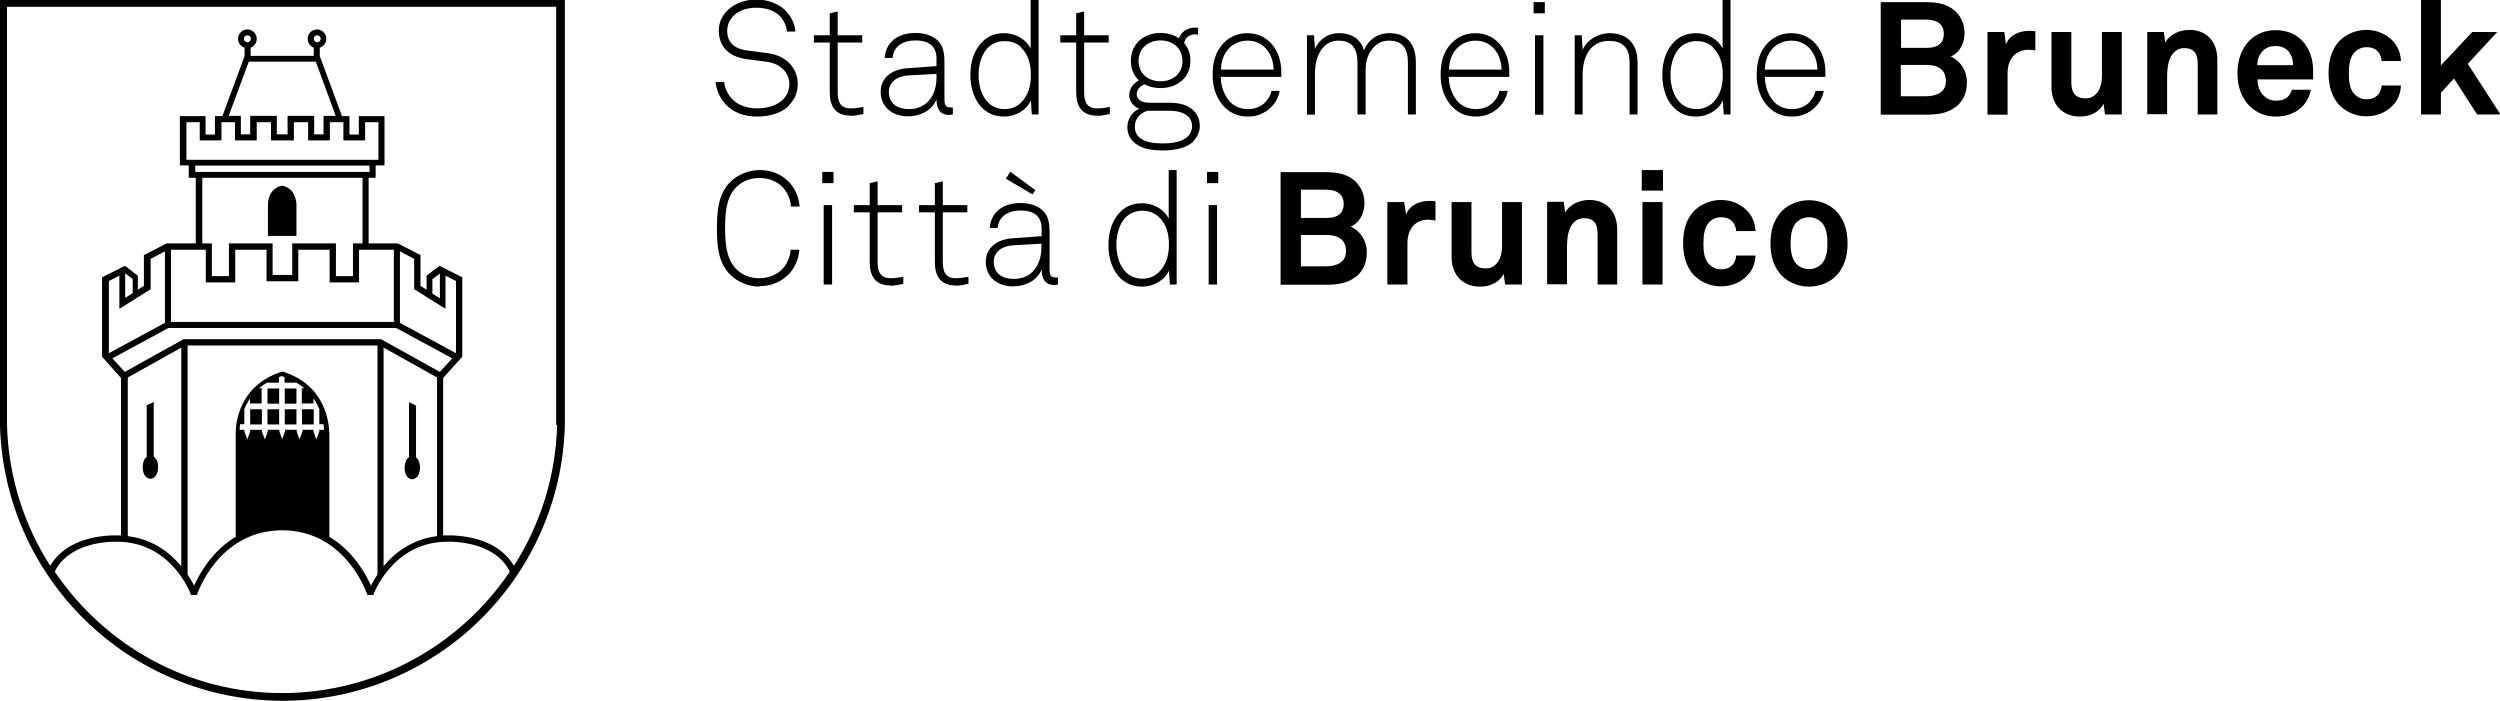 <?xml version="1.0" encoding="UTF-8"?>
<svg id="Ebene_2" data-name="Ebene 2" xmlns="http://www.w3.org/2000/svg" version="1.1" viewBox="0 0 107.02 30">
  <defs>
    <style>
      .cls-1 {
        fill: #000;
        stroke-width: 0px;
      }
    </style>
  </defs>
  <g>
    <path class="cls-1" d="M33.78,4.52c-.33.32-.81.47-1.37.47s-1.03-.18-1.34-.52c-.24-.25-.4-.59-.44-.96h.37c.03.29.17.55.35.74.26.27.66.39,1.06.39s.83-.11,1.09-.36c.17-.16.29-.39.29-.69,0-.46-.36-.86-.94-.94l-.9-.12c-.68-.09-1.18-.48-1.18-1.22,0-.4.18-.69.42-.91.3-.27.74-.42,1.19-.42.52,0,1.03.21,1.3.53.2.24.34.49.37.84h-.36c-.03-.24-.11-.43-.26-.61-.21-.26-.6-.41-1.05-.41-.35,0-.68.09-.92.29-.18.16-.33.39-.33.7,0,.57.41.79.85.84l.91.12c.75.1,1.26.63,1.26,1.31,0,.42-.16.7-.38.92Z"/>
    <path class="cls-1" d="M36.4,4.95c-.63,0-.88-.4-.88-.99V1.82h-.68v-.31h.68v-.94l.34-.08v1.02h1.05v.31h-1.05v2.13c0,.4.11.69.56.69.18,0,.35-.03.54-.06v.3c-.19.04-.37.08-.56.08Z"/>
    <path class="cls-1" d="M40.63,4.92c-.42,0-.54-.31-.54-.67-.18.48-.7.73-1.22.73-.66,0-1.17-.39-1.17-1.05,0-.6.47-.96,1.14-1.01l1.25-.09v-.33c0-.56-.38-.77-.9-.77s-.94.24-.98.75h-.34c.05-.69.58-1.07,1.32-1.07.46,0,.96.16,1.15.62.08.21.09.43.09.65v1.55c0,.23.03.37.26.37.04,0,.06,0,.1,0v.3c-.08.01-.08.02-.16.02ZM40.1,3.16l-1.22.07c-.5.03-.83.3-.83.71,0,.49.37.73.85.73.86,0,1.19-.69,1.19-1.34v-.18Z"/>
    <path class="cls-1" d="M44.17,4.9l-.04-.6c-.18.42-.67.69-1.13.69-.39,0-.68-.12-.9-.32-.38-.33-.56-.88-.56-1.46s.17-1.1.53-1.44c.22-.22.53-.35.92-.35.48,0,.95.27,1.13.66V0h.34v4.9h-.3ZM43.71,2.02c-.17-.16-.4-.26-.71-.26s-.55.12-.73.3c-.26.29-.38.72-.38,1.15,0,.48.14.94.45,1.22.17.15.39.24.67.24.3,0,.52-.11.69-.27.31-.3.43-.71.43-1.18,0-.5-.12-.9-.43-1.19Z"/>
    <path class="cls-1" d="M46.95,4.95c-.63,0-.88-.4-.88-.99V1.82h-.68v-.31h.68v-.94l.34-.08v1.02h1.05v.31h-1.05v2.13c0,.4.11.69.56.69.18,0,.35-.03.54-.06v.3c-.19.04-.37.08-.56.08Z"/>
    <path class="cls-1" d="M51.1,6.04c-.29.3-.8.4-1.34.4s-.98-.1-1.26-.39c-.15-.16-.24-.35-.24-.61,0-.33.19-.64.51-.79-.24-.07-.43-.32-.43-.56,0-.29.15-.5.41-.65-.21-.2-.34-.48-.34-.84,0-.73.56-1.19,1.27-1.19.3,0,.57.08.79.23.09-.29.38-.46.69-.46.04,0,.09.01.13.01v.29s-.09-.01-.13-.01c-.24,0-.42.14-.47.37.17.2.27.45.27.76,0,.73-.57,1.17-1.28,1.17-.25,0-.48-.05-.68-.16-.18.07-.34.21-.34.42,0,.16.1.26.24.32.12.05.33.05.45.05h.74c.44,0,.78.11,1,.33.16.16.27.36.27.66,0,.27-.11.48-.26.63ZM50.86,4.99c-.16-.16-.42-.25-.82-.25h-.9c-.29.07-.56.3-.56.7,0,.18.07.33.18.43.24.23.67.27,1.01.27s.82-.04,1.08-.3c.1-.1.18-.25.18-.43,0-.19-.06-.31-.16-.42ZM49.68,1.73c-.53,0-.94.34-.94.88s.41.87.94.87.94-.33.94-.87-.41-.88-.94-.88Z"/>
    <path class="cls-1" d="M54.85,3.29h-2.59c0,.39.14.76.35,1.02.19.22.46.36.82.36.3,0,.56-.11.74-.3.12-.13.22-.28.26-.48h.35c-.05.29-.19.53-.38.71-.24.24-.58.39-.97.39-.49,0-.84-.2-1.08-.48-.28-.33-.44-.77-.44-1.29,0-.43.07-.85.33-1.21.29-.39.68-.59,1.16-.59.92,0,1.45.79,1.45,1.64,0,.08,0,.14,0,.22ZM53.41,1.74c-.7,0-1.14.56-1.14,1.24h2.25c-.01-.65-.41-1.24-1.11-1.24Z"/>
    <path class="cls-1" d="M60.27,4.9v-2.22c0-.59-.22-.94-.81-.94-.26,0-.45.09-.6.23-.27.25-.4.6-.4,1.01v1.92h-.35v-2.22c0-.59-.22-.94-.81-.94-.26,0-.45.09-.6.23-.31.29-.41.75-.41,1.24v1.7h-.34V1.51h.3l.04.58c.18-.39.54-.67,1.03-.67.59,0,.94.29,1.07.73.18-.42.54-.73,1.09-.73.79,0,1.13.52,1.13,1.24v2.24h-.34Z"/>
    <path class="cls-1" d="M64.61,3.29h-2.59c0,.39.14.76.35,1.02.19.22.46.36.82.36.3,0,.56-.11.74-.3.12-.13.22-.28.26-.48h.35c-.05.29-.19.53-.38.71-.24.24-.58.39-.97.39-.49,0-.84-.2-1.08-.48-.28-.33-.44-.77-.44-1.29,0-.43.07-.85.33-1.21.29-.39.68-.59,1.16-.59.92,0,1.45.79,1.45,1.64,0,.08,0,.14,0,.22ZM63.17,1.74c-.7,0-1.14.56-1.14,1.24h2.25c-.01-.65-.41-1.24-1.11-1.24Z"/>
    <path class="cls-1" d="M65.65.56V.09h.48v.48h-.48ZM65.71,4.9V1.51h.36v3.4h-.36Z"/>
    <path class="cls-1" d="M69.76,4.9v-2.22c0-.59-.26-.93-.88-.93-.83,0-1.13.72-1.13,1.45v1.7h-.34V1.51h.3l.04.62c.19-.43.67-.71,1.15-.71.78,0,1.2.48,1.2,1.24v2.24h-.34Z"/>
    <path class="cls-1" d="M73.79,4.9l-.04-.6c-.18.42-.67.69-1.13.69-.39,0-.68-.12-.9-.32-.38-.33-.56-.88-.56-1.46s.17-1.1.53-1.44c.22-.22.53-.35.92-.35.48,0,.95.27,1.13.66V0h.34v4.9h-.3ZM73.33,2.02c-.17-.16-.4-.26-.71-.26s-.55.12-.73.3c-.26.29-.38.72-.38,1.15,0,.48.14.94.45,1.22.17.15.39.24.67.24s.52-.11.69-.27c.31-.3.43-.71.43-1.18,0-.5-.12-.9-.43-1.19Z"/>
    <path class="cls-1" d="M78.14,3.29h-2.59c0,.39.14.76.35,1.02.19.22.45.36.82.36.3,0,.56-.11.74-.3.12-.13.22-.28.26-.48h.35c-.05.29-.19.53-.38.71-.24.24-.58.39-.97.39-.49,0-.84-.2-1.08-.48-.28-.33-.44-.77-.44-1.29,0-.43.07-.85.33-1.21.29-.39.68-.59,1.16-.59.92,0,1.45.79,1.45,1.64,0,.08,0,.14,0,.22ZM76.69,1.74c-.7,0-1.14.56-1.14,1.24h2.25c-.01-.65-.41-1.24-1.11-1.24Z"/>
    <path class="cls-1" d="M83.71,4.58c-.37.29-.82.33-1.28.33h-1.92V.09h1.92c.39,0,.79.05,1.11.26.35.23.56.63.56,1.05s-.18.84-.59,1.02c.45.21.69.64.69,1.09s-.14.81-.49,1.08ZM82.46.84h-1.08v1.21h1.1c.39,0,.73-.14.73-.6s-.35-.61-.75-.61ZM82.48,2.78h-1.11v1.34h1.08c.41,0,.85-.15.85-.64,0-.52-.36-.7-.82-.7Z"/>
    <path class="cls-1" d="M86.85,2.13c-.6,0-.91.43-.91,1v1.78h-.86V1.37h.72l.07.53c.16-.41.58-.58,1-.58.09,0,.18,0,.26.02v.82c-.1-.02-.2-.03-.29-.03Z"/>
    <path class="cls-1" d="M90.11,4.9l-.06-.46c-.17.35-.56.55-1.01.55-.75,0-1.22-.51-1.22-1.26V1.37h.85v2.17c0,.41.16.67.61.67.2,0,.33-.07.44-.18.2-.19.26-.51.26-.79v-1.87h.85v3.53h-.71Z"/>
    <path class="cls-1" d="M94.08,4.9v-2.17c0-.41-.14-.67-.58-.67-.3,0-.5.19-.61.45-.12.28-.12.65-.12.94v1.44h-.85V1.37h.71l.06.45c.21-.37.63-.54,1.04-.54.75,0,1.19.53,1.19,1.26v2.36h-.85Z"/>
    <path class="cls-1" d="M99,3.4h-2.36c0,.27.09.53.26.69.12.12.29.22.52.22.24,0,.39-.05.52-.17.07-.07.14-.17.17-.3h.81c-.02.21-.16.49-.3.65-.3.35-.74.5-1.19.5-.48,0-.83-.17-1.11-.43-.35-.34-.54-.84-.54-1.41s.17-1.07.51-1.41c.27-.27.65-.45,1.13-.45.52,0,1,.21,1.29.65.26.39.32.79.31,1.23,0,0,0,.16,0,.24ZM97.94,2.17c-.12-.12-.29-.2-.54-.2-.26,0-.47.11-.59.27-.12.16-.18.32-.18.55h1.53c0-.26-.08-.47-.22-.62Z"/>
    <path class="cls-1" d="M102.51,4.42c-.24.31-.67.56-1.21.56s-.98-.26-1.23-.56c-.26-.33-.39-.77-.39-1.29s.12-.96.39-1.29c.24-.3.69-.56,1.23-.56s.96.25,1.21.56c.16.21.26.49.27.77h-.83c0-.13-.05-.24-.1-.33-.1-.16-.28-.26-.54-.26-.23,0-.4.1-.52.22-.2.22-.24.56-.24.9s.03.67.24.89c.12.12.28.22.52.22.26,0,.44-.11.54-.26.05-.09.1-.2.1-.33h.83c-.01.28-.11.56-.27.77Z"/>
    <path class="cls-1" d="M106.04,4.9l-.99-1.54-.56.61v.93h-.85V0h.85v2.8l1.34-1.43h1.07l-1.26,1.36,1.4,2.17h-.98Z"/>
    <path class="cls-1" d="M32.52,12.27c-.46,0-.94-.19-1.27-.52-.52-.52-.56-1.29-.56-1.98s.05-1.45.56-1.97c.33-.33.81-.52,1.27-.52.96,0,1.64.67,1.71,1.56h-.37c-.06-.71-.58-1.22-1.35-1.22-.43,0-.75.15-1.01.41-.43.45-.46,1.15-.46,1.73s.03,1.29.46,1.74c.26.27.6.41,1,.41.76,0,1.28-.5,1.35-1.22h.37c-.07.89-.75,1.56-1.71,1.56Z"/>
    <path class="cls-1" d="M35.2,7.84v-.48h.48v.48h-.48ZM35.26,12.18v-3.4h.36v3.4h-.36Z"/>
    <path class="cls-1" d="M38.11,12.22c-.63,0-.88-.4-.88-.99v-2.14h-.68v-.31h.68v-.94l.34-.08v1.02h1.05v.31h-1.05v2.13c0,.4.11.69.56.69.18,0,.35-.03.54-.06v.3c-.19.04-.37.08-.56.08Z"/>
    <path class="cls-1" d="M40.9,12.22c-.63,0-.88-.4-.88-.99v-2.14h-.68v-.31h.68v-.94l.34-.08v1.02h1.05v.31h-1.05v2.13c0,.4.11.69.56.69.18,0,.35-.03.54-.06v.3c-.19.04-.37.08-.56.08Z"/>
    <path class="cls-1" d="M45.13,12.2c-.42,0-.54-.31-.54-.67-.18.48-.7.73-1.22.73-.66,0-1.17-.39-1.17-1.05,0-.6.47-.96,1.14-1.01l1.25-.09v-.33c0-.56-.38-.77-.9-.77s-.94.24-.98.75h-.34c.05-.69.58-1.07,1.32-1.07.46,0,.96.16,1.15.62.08.21.09.43.09.65v1.55c0,.23.03.37.26.37.04,0,.06,0,.1,0v.3c-.08.01-.08.02-.16.02ZM44.59,10.43l-1.22.07c-.5.03-.83.3-.83.71,0,.49.37.73.85.73.86,0,1.19-.69,1.19-1.34v-.18ZM44.2,8.32l.12-.18-1.07-.79-.19.3,1.15.68Z"/>
    <path class="cls-1" d="M50.08,12.18l-.04-.6c-.18.42-.67.69-1.13.69-.39,0-.68-.12-.9-.32-.38-.33-.56-.88-.56-1.46s.17-1.1.53-1.44c.22-.22.53-.35.92-.35.48,0,.95.27,1.13.66v-2.08h.34v4.9h-.3ZM49.61,9.29c-.17-.16-.4-.27-.71-.27s-.55.12-.73.3c-.26.29-.38.72-.38,1.15,0,.48.14.94.45,1.22.17.15.39.24.67.24.3,0,.52-.11.69-.27.31-.3.44-.71.44-1.18,0-.5-.12-.9-.43-1.19Z"/>
    <path class="cls-1" d="M51.67,7.84v-.48h.48v.48h-.48ZM51.74,12.18v-3.4h.36v3.4h-.36Z"/>
    <path class="cls-1" d="M58.02,11.86c-.37.29-.82.33-1.28.33h-1.92v-4.82h1.92c.39,0,.79.05,1.11.26.35.23.56.63.56,1.05s-.18.84-.59,1.02c.45.21.69.64.69,1.09s-.14.81-.49,1.08ZM56.77,8.12h-1.08v1.21h1.1c.4,0,.73-.14.73-.6s-.35-.61-.75-.61ZM56.8,10.06h-1.11v1.34h1.08c.41,0,.85-.15.85-.64,0-.52-.36-.7-.82-.7Z"/>
    <path class="cls-1" d="M61.16,9.4c-.6,0-.91.43-.91,1v1.78h-.86v-3.53h.72l.08.53c.16-.41.58-.58,1-.58.09,0,.18,0,.26.02v.82c-.1-.02-.2-.03-.29-.03Z"/>
    <path class="cls-1" d="M64.43,12.18l-.06-.46c-.17.35-.56.55-1.01.55-.75,0-1.22-.51-1.22-1.26v-2.36h.85v2.17c0,.41.16.67.61.67.2,0,.33-.07.44-.18.2-.19.26-.51.26-.79v-1.87h.85v3.53h-.71Z"/>
    <path class="cls-1" d="M68.39,12.18v-2.17c0-.41-.14-.67-.58-.67-.3,0-.5.19-.61.45-.12.28-.12.65-.12.94v1.44h-.85v-3.53h.71l.06.46c.21-.37.63-.54,1.04-.54.75,0,1.19.53,1.19,1.26v2.36h-.85Z"/>
    <path class="cls-1" d="M70.28,8.16v-.88h.91v.88h-.91ZM70.31,12.18v-3.53h.86v3.53h-.86Z"/>
    <path class="cls-1" d="M74.88,11.7c-.24.31-.67.56-1.21.56s-.98-.26-1.23-.56c-.26-.33-.39-.77-.39-1.29s.12-.96.39-1.29c.24-.3.69-.56,1.23-.56s.96.25,1.21.56c.16.21.26.49.27.77h-.83c0-.13-.05-.24-.1-.33-.1-.16-.29-.26-.54-.26-.23,0-.4.09-.52.22-.2.22-.24.56-.24.9s.03.67.24.89c.12.12.29.22.52.22.26,0,.44-.11.54-.26.05-.09.1-.2.1-.33h.83c-.01.28-.11.56-.27.77Z"/>
    <path class="cls-1" d="M78.68,11.72c-.24.3-.7.55-1.24.55s-.99-.25-1.24-.55c-.26-.33-.41-.71-.41-1.3s.15-.97.41-1.3c.24-.3.7-.55,1.24-.55s.99.25,1.24.55c.26.33.41.71.41,1.3s-.15.97-.41,1.3ZM77.98,9.52c-.12-.12-.31-.22-.54-.22s-.42.1-.54.22c-.2.22-.25.56-.25.89s.05.67.25.89c.12.12.31.22.54.22s.42-.1.54-.22c.2-.22.25-.56.25-.89s-.05-.67-.25-.89Z"/>
  </g>
  <g>
    <path class="cls-1" d="M6.58,19.56v-2.35l-.3.14v2.21c-.13.09-.17.27-.17.44,0,.23.08.47.33.5.25-.03.32-.27.33-.5,0-.18-.05-.36-.19-.45Z"/>
    <path class="cls-1" d="M11.47,10.1v-1.37s0-.68.61-.78h0c.59.1.61.77.61.78h0v1.37"/>
    <path class="cls-1" d="M17.81,19.57v-2.21l-.3-.14v2.35c-.14.09-.18.27-.19.45,0,.23.08.47.33.5.25-.03.32-.27.33-.5,0-.17-.05-.35-.17-.44Z"/>
    <path class="cls-1" d="M0,0v18.22c.18,6.52,5.51,11.75,12.07,11.78h.04c6.56-.02,11.89-5.26,12.07-11.78V0H0ZM12.09,29.67c-4.05,0-7.62-2.06-9.74-5.19,0-.02.02-.05.03-.08.06-.12.17-.29.34-.45.35-.34.96-.7,2.08-.76.06,0,.13,0,.2,0,2.38,0,3.18,2.28,3.18,2.28h.25s.88-2.76,3.65-2.77c2.77.01,3.64,2.77,3.65,2.77h.25s.81-2.29,3.19-2.28c.06,0,.13,0,.2,0,1.11.06,1.73.42,2.08.76.17.17.28.33.34.45.01.03.02.05.03.08-2.12,3.13-5.69,5.18-9.74,5.19ZM6.45,12.38v-1.3l.61-.32v3.06l-2.4,1.3v-3.09l.45-.23v1.42l1.34-.84ZM5.36,12.76v-1.06l.32.24v.61l-.32.2ZM7.21,14.04h9.75l2.4,1.3-.53.58-2.52-1.4H7.86l-2.52,1.4-.53-.58,2.4-1.3ZM9.48,6.01v-.78h.58v.78h.93v-.78h.61v.78h.98v-.78h.61v.78h.93v-.78h.58v.78h.93v-.78h.57v1.61H7.98v-1.61h.57v.78h.93ZM10.67,2.64h2.85l.85,2.32h-.52v.79h-.4v-.79h-1.14v.79h-.46v-.79h-1.14v.79h-.4v-.79h-.52l.86-2.32ZM10.44,1.66c0-.08.07-.15.15-.15.09,0,.15.07.15.15s-.07.15-.15.15c-.08,0-.15-.07-.15-.15ZM13.43,1.66c0-.08.07-.15.15-.15s.15.07.15.15-.07.15-.15.15-.15-.07-.15-.15ZM8.36,7.09h7.46v.27h-7.46v-.27ZM8.66,7.61h6.86v2.81h-.41v1.4h-.73v-1.4h-1.87v1.35h-.84v-1.35h-1.87v1.4h-.73v-1.4h-.41v-2.81ZM8.81,10.69v1.4h1.26v-1.4h1.34v1.35h1.36v-1.35h1.34v1.4h1.26v-1.4h1.49v3.09H7.32v-3.09h1.49ZM19.07,13.22v-1.42l.45.23v3.09l-2.4-1.3v-3.06l.61.32v1.3l1.34.84ZM18.51,12.56v-.61l.32-.24v1.06l-.32-.2ZM18.71,22.95c-1.09.14-1.83.73-2.29,1.29v-9.36l2.29,1.28v6.79ZM14.09,18.51c0-.31-.1-2.01-1.98-2.6h-.04c-1.88.59-1.98,2.29-1.98,2.6v4.47c-1.03.62-1.56,1.6-1.78,2.09-.07-.13-.16-.3-.28-.48v-9.8h8.13v9.8c-.12.18-.21.35-.28.48-.22-.5-.76-1.48-1.78-2.09v-4.47ZM12.95,18.4v.07l-.13.34-.12-.34v-.07h-.5v.07l-.12.33-.12-.33v-.07h-.5v.07l-.12.34-.13-.34v-.07h-.5v.07l-.12.34-.13-.34v-.07h-.2c0-.06,0-.15.02-.24h.18v-.65c.06-.15.14-.3.24-.45v.21h.5v-.65h-.11c.1-.09.22-.17.34-.24h.51v-.24s.08-.03.12-.04c.04.01.08.03.12.04v.24h.51c.13.08.24.16.34.24h-.11v.65h.5v-.21c.11.15.19.31.25.45v.65s.18,0,.18,0c.01.1.02.18.02.24h-.2v.07l-.13.34-.12-.34v-.07h-.5ZM7.76,14.88v9.36c-.47-.57-1.2-1.15-2.29-1.29v-6.79l2.29-1.28ZM23.85,18.19c-.06,2.22-.73,4.28-1.85,6.03-.26-.45-.94-1.22-2.61-1.3-.07,0-.14,0-.21,0-.07,0-.14,0-.21,0v-6.74l.82-.91v-3.4l-.98-.49-.55.42v.6l-.26-.16v-1.32s-.97-.5-.97-.5h-1.25v-2.81h.3v-.53h.38v-2.11h-1.1v.79h-.4v-.79h-.32l-.95-2.57v-.36c.16-.05.28-.2.28-.38,0-.22-.18-.4-.4-.4s-.4.18-.4.4c0,.17.11.32.26.38v.35h-2.7v-.35c.15-.06.26-.2.26-.38,0-.22-.18-.4-.4-.4s-.4.18-.4.4c0,.18.12.33.28.38v.36l-.95,2.57h-.32v.79h-.4v-.79h-1.1v2.11h.38v.53h.3v2.81h-1.25l-.97.5v1.32l-.26.16v-.6l-.55-.42-.98.49v3.4l.81.91v6.74c-.07,0-.14,0-.21,0-.07,0-.14,0-.21,0-1.67.08-2.35.85-2.61,1.3-1.12-1.75-1.79-3.81-1.85-6.03V.29h23.51v17.9Z"/>
    <rect class="cls-1" x="12.19" y="16.63" width=".5" height=".65"/>
    <rect class="cls-1" x="11.45" y="16.63" width=".5" height=".65"/>
    <rect class="cls-1" x="12.19" y="17.52" width=".5" height=".65"/>
    <rect class="cls-1" x="12.93" y="17.52" width=".5" height=".65"/>
    <rect class="cls-1" x="11.45" y="17.52" width=".5" height=".65"/>
    <rect class="cls-1" x="10.71" y="17.52" width=".5" height=".65"/>
  </g>
</svg>